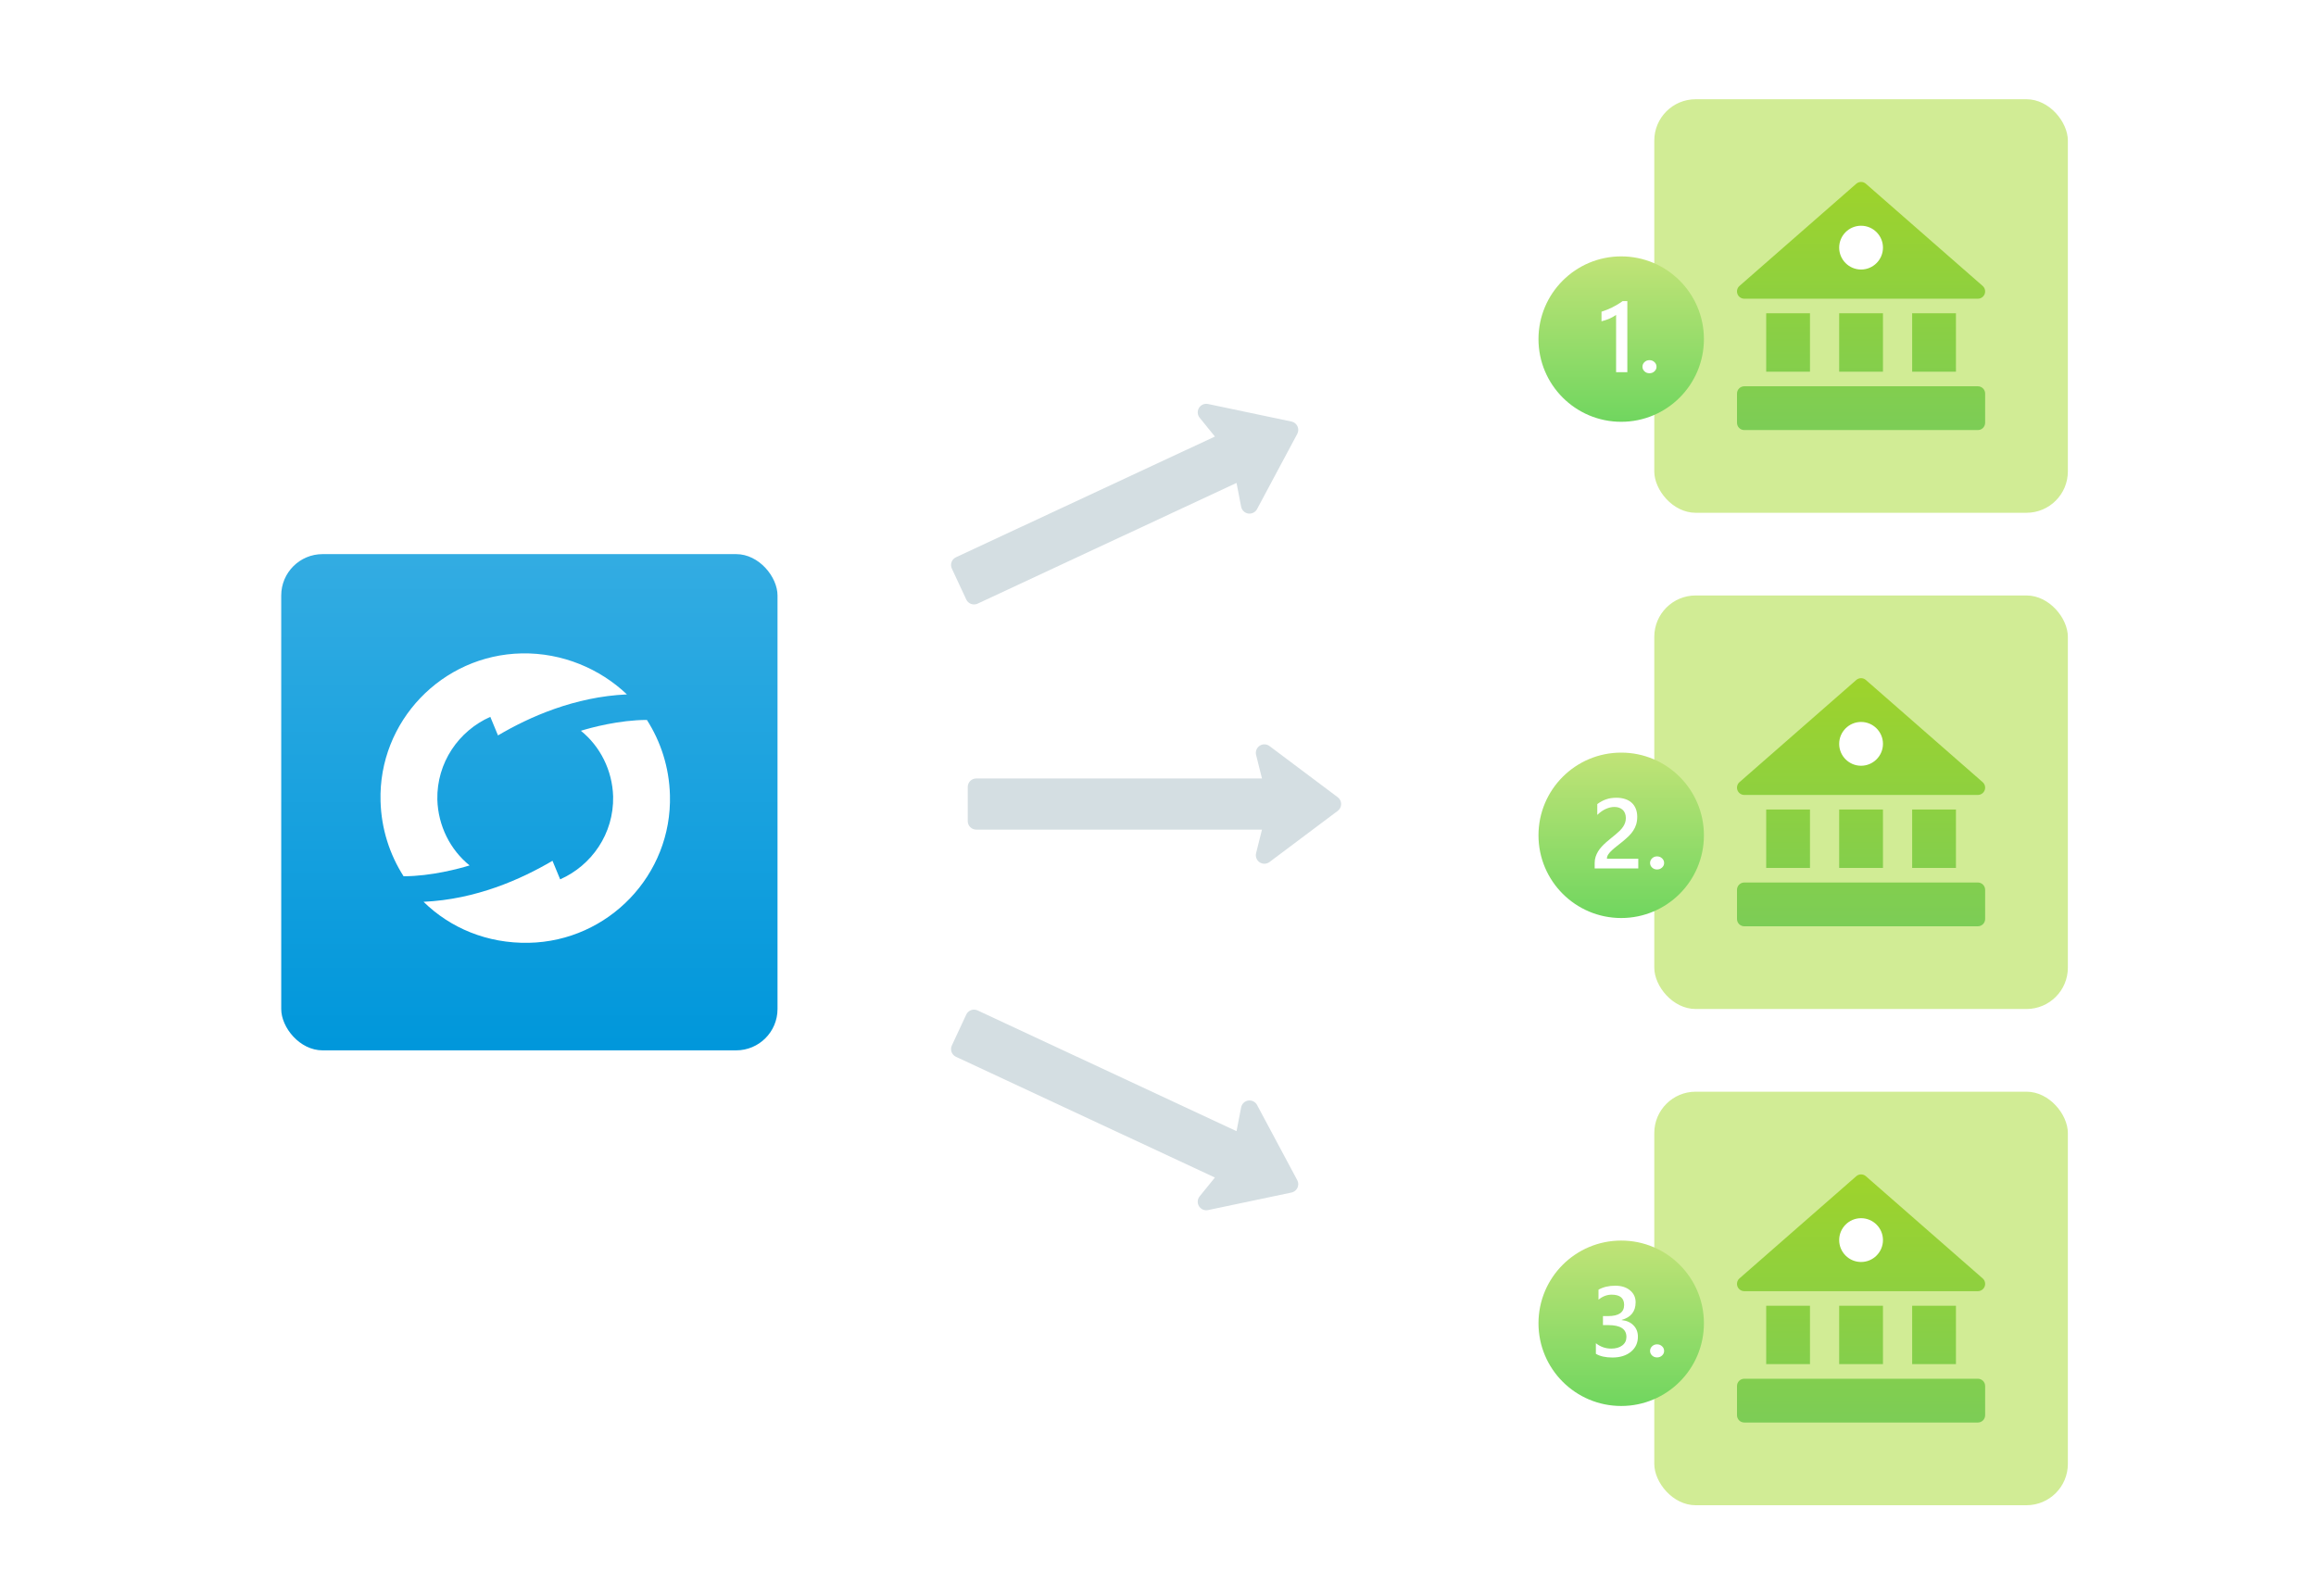 <svg width="280" height="193" viewBox="0 0 280 193" fill="none" xmlns="http://www.w3.org/2000/svg">
<rect x="280" width="193" height="280" rx="5" transform="rotate(90 280 0)" fill="white"/>
<path d="M161.728 98.044L153.479 104.231C153.128 104.493 152.653 104.505 152.29 104.265C151.926 104.023 151.755 103.579 151.859 103.156L152.57 100.312L118.03 100.312C117.46 100.312 116.999 99.851 116.999 99.281L116.999 95.156C116.999 94.586 117.46 94.125 118.03 94.125L152.57 94.125L151.859 91.281C151.755 90.858 151.926 90.414 152.29 90.172C152.658 89.929 153.131 89.947 153.479 90.207L161.728 96.394C162.279 96.806 162.278 97.632 161.728 98.044Z" fill="#D4DEE2"/>
<path d="M156.836 52.464L151.974 61.558C151.767 61.944 151.341 62.156 150.911 62.092C150.479 62.027 150.136 61.696 150.052 61.269L149.495 58.391L118.191 72.988C117.674 73.229 117.061 73.006 116.82 72.489L115.077 68.751C114.836 68.234 115.059 67.621 115.576 67.38L146.88 52.783L145.033 50.506C144.76 50.167 144.727 49.692 144.956 49.319C145.186 48.943 145.622 48.76 146.047 48.848L156.139 50.969C156.812 51.11 157.16 51.859 156.836 52.464Z" fill="#D4DEE2"/>
<path d="M156.836 142.697L151.974 133.603C151.767 133.218 151.341 133.006 150.911 133.07C150.479 133.135 150.136 133.465 150.052 133.893L149.495 136.771L118.191 122.173C117.674 121.933 117.061 122.156 116.82 122.672L115.077 126.411C114.836 126.927 115.059 127.54 115.576 127.781L146.88 142.378L145.033 144.655C144.76 144.994 144.727 145.469 144.956 145.842C145.186 146.219 145.622 146.402 146.047 146.314L156.139 144.192C156.812 144.052 157.16 143.302 156.836 142.697Z" fill="#D4DEE2"/>
<rect x="200" y="72" width="50" height="50" rx="5" fill="#D1EC95"/>
<rect x="200" y="132" width="50" height="50" rx="5" fill="#D1EC95"/>
<rect x="200" y="12" width="50" height="50" rx="5" fill="#D1EC95"/>
<circle cx="225" cy="30" r="4" fill="white"/>
<path d="M210.883 36.118H239.117C239.485 36.118 239.815 35.89 239.944 35.546C240.073 35.202 239.975 34.813 239.698 34.571L225.581 22.218C225.248 21.927 224.752 21.927 224.419 22.218L210.302 34.571C210.025 34.813 209.927 35.202 210.056 35.546C210.185 35.89 210.515 36.118 210.883 36.118ZM225 27.294C226.46 27.294 227.647 28.482 227.647 29.941C227.647 31.401 226.46 32.589 225 32.589C223.54 32.589 222.353 31.401 222.353 29.942C222.353 28.482 223.54 27.294 225 27.294ZM239.117 46.706H210.883C210.395 46.706 210 47.101 210 47.588V51.118C210 51.605 210.395 52 210.883 52H239.117C239.605 52 240 51.605 240 51.118V47.588C240 47.1 239.605 46.706 239.117 46.706ZM218.824 44.941V37.882H213.53V44.941H218.824ZM227.647 44.941V37.882H222.353V44.941H227.647ZM236.47 44.941V37.882H231.176V44.941H236.47Z" fill="url(#paint0_linear_1861_11275)"/>
<circle cx="225" cy="90" r="4" fill="white"/>
<path d="M210.883 96.118H239.117C239.485 96.118 239.815 95.89 239.944 95.546C240.073 95.202 239.975 94.813 239.698 94.571L225.581 82.218C225.248 81.927 224.752 81.927 224.419 82.218L210.302 94.571C210.025 94.813 209.927 95.202 210.056 95.546C210.185 95.89 210.515 96.118 210.883 96.118ZM225 87.294C226.46 87.294 227.647 88.482 227.647 89.941C227.647 91.401 226.46 92.588 225 92.588C223.54 92.588 222.353 91.401 222.353 89.942C222.353 88.482 223.54 87.294 225 87.294ZM239.117 106.706H210.883C210.395 106.706 210 107.101 210 107.588V111.118C210 111.605 210.395 112 210.883 112H239.117C239.605 112 240 111.605 240 111.118V107.588C240 107.101 239.605 106.706 239.117 106.706ZM218.824 104.941V97.882H213.53V104.941H218.824ZM227.647 104.941V97.882H222.353V104.941H227.647ZM236.47 104.941V97.882H231.176V104.941H236.47Z" fill="url(#paint1_linear_1861_11275)"/>
<circle cx="225" cy="150" r="4" fill="white"/>
<path d="M210.883 156.118H239.117C239.485 156.118 239.815 155.89 239.944 155.546C240.073 155.202 239.975 154.813 239.698 154.571L225.581 142.218C225.248 141.927 224.752 141.927 224.419 142.218L210.302 154.571C210.025 154.813 209.927 155.202 210.056 155.546C210.185 155.89 210.515 156.118 210.883 156.118ZM225 147.294C226.46 147.294 227.647 148.482 227.647 149.941C227.647 151.401 226.46 152.589 225 152.589C223.54 152.589 222.353 151.401 222.353 149.941C222.353 148.482 223.54 147.294 225 147.294ZM239.117 166.706H210.883C210.395 166.706 210 167.101 210 167.588V171.118C210 171.605 210.395 172 210.883 172H239.117C239.605 172 240 171.605 240 171.118V167.588C240 167.101 239.605 166.706 239.117 166.706ZM218.824 164.941V157.882H213.53V164.941H218.824ZM227.647 164.941V157.882H222.353V164.941H227.647ZM236.47 164.941V157.882H231.176V164.941H236.47Z" fill="url(#paint2_linear_1861_11275)"/>
<g filter="url(#filter0_d_1861_11275)">
<circle cx="196" cy="37" r="10" fill="url(#paint3_linear_1861_11275)"/>
<path d="M196.742 32.41V41H195.383V34.074C195.137 34.25 194.871 34.4 194.586 34.525C194.305 34.647 193.982 34.754 193.619 34.848V33.688C193.846 33.613 194.064 33.535 194.275 33.453C194.486 33.371 194.693 33.279 194.896 33.178C195.104 33.076 195.311 32.963 195.518 32.838C195.729 32.713 195.945 32.57 196.168 32.41H196.742ZM199.414 41.129C199.18 41.129 198.98 41.053 198.816 40.9C198.652 40.744 198.57 40.559 198.57 40.344C198.57 40.125 198.652 39.938 198.816 39.781C198.98 39.625 199.18 39.547 199.414 39.547C199.652 39.547 199.854 39.625 200.018 39.781C200.186 39.938 200.27 40.125 200.27 40.344C200.27 40.559 200.186 40.744 200.018 40.9C199.854 41.053 199.652 41.129 199.414 41.129Z" fill="white"/>
</g>
<g filter="url(#filter1_d_1861_11275)">
<circle cx="196" cy="97" r="10" fill="url(#paint4_linear_1861_11275)"/>
<path d="M198.066 101H192.793V100.35C192.793 100.084 192.83 99.836 192.904 99.606C192.979 99.371 193.078 99.152 193.203 98.949C193.328 98.742 193.475 98.549 193.643 98.369C193.811 98.186 193.99 98.01 194.182 97.842C194.373 97.67 194.568 97.506 194.768 97.35C194.967 97.189 195.162 97.029 195.354 96.869C195.533 96.717 195.697 96.568 195.846 96.424C195.994 96.275 196.121 96.123 196.227 95.967C196.332 95.811 196.414 95.647 196.473 95.475C196.531 95.299 196.561 95.109 196.561 94.906C196.561 94.684 196.525 94.49 196.455 94.326C196.389 94.158 196.293 94.019 196.168 93.91C196.047 93.797 195.902 93.713 195.734 93.658C195.566 93.6 195.383 93.57 195.184 93.57C194.84 93.57 194.49 93.65 194.135 93.811C193.779 93.971 193.438 94.211 193.109 94.531V93.225C193.281 93.096 193.455 92.984 193.631 92.891C193.807 92.793 193.988 92.713 194.176 92.65C194.363 92.584 194.561 92.535 194.768 92.504C194.975 92.473 195.195 92.457 195.43 92.457C195.809 92.457 196.152 92.508 196.461 92.609C196.77 92.707 197.033 92.853 197.252 93.049C197.471 93.24 197.639 93.481 197.756 93.769C197.877 94.059 197.938 94.391 197.938 94.766C197.938 95.106 197.895 95.412 197.809 95.686C197.727 95.955 197.607 96.207 197.451 96.441C197.299 96.676 197.113 96.898 196.895 97.109C196.676 97.32 196.432 97.537 196.162 97.76C195.936 97.943 195.709 98.123 195.482 98.299C195.26 98.471 195.059 98.641 194.879 98.809C194.699 98.973 194.553 99.139 194.439 99.307C194.33 99.471 194.275 99.637 194.275 99.805V99.834H198.066V101ZM200.334 101.129C200.1 101.129 199.9 101.053 199.736 100.9C199.572 100.744 199.49 100.559 199.49 100.344C199.49 100.125 199.572 99.938 199.736 99.781C199.9 99.625 200.1 99.547 200.334 99.547C200.572 99.547 200.773 99.625 200.938 99.781C201.105 99.938 201.189 100.125 201.189 100.344C201.189 100.559 201.105 100.744 200.938 100.9C200.773 101.053 200.572 101.129 200.334 101.129Z" fill="white"/>
</g>
<g filter="url(#filter2_d_1861_11275)">
<circle cx="196" cy="156" r="10" fill="url(#paint5_linear_1861_11275)"/>
<path d="M192.939 159.689V158.412C193.486 158.846 194.104 159.062 194.791 159.062C195.35 159.062 195.795 158.936 196.127 158.682C196.463 158.428 196.631 158.084 196.631 157.65C196.631 156.697 195.902 156.221 194.445 156.221H193.795V155.131H194.416C195.709 155.131 196.355 154.682 196.355 153.783C196.355 152.955 195.852 152.541 194.844 152.541C194.281 152.541 193.752 152.742 193.256 153.145V151.938C193.826 151.617 194.5 151.457 195.277 151.457C196.023 151.457 196.621 151.645 197.07 152.02C197.52 152.395 197.744 152.875 197.744 153.461C197.744 154.566 197.182 155.277 196.057 155.594V155.617C196.662 155.676 197.141 155.889 197.492 156.256C197.844 156.619 198.02 157.074 198.02 157.621C198.02 158.375 197.736 158.984 197.17 159.449C196.604 159.91 195.857 160.141 194.932 160.141C194.1 160.141 193.436 159.99 192.939 159.689ZM200.334 160.129C200.1 160.129 199.9 160.053 199.736 159.9C199.572 159.744 199.49 159.559 199.49 159.344C199.49 159.125 199.572 158.938 199.736 158.781C199.9 158.625 200.1 158.547 200.334 158.547C200.572 158.547 200.773 158.625 200.938 158.781C201.105 158.938 201.189 159.125 201.189 159.344C201.189 159.559 201.105 159.744 200.938 159.9C200.773 160.053 200.572 160.129 200.334 160.129Z" fill="white"/>
</g>
<rect x="34" y="67" width="60" height="60" rx="5" fill="url(#paint6_linear_1861_11275)"/>
<path d="M63.919 113.997C73.57 113.81 81.272 105.763 80.994 96.126C80.901 92.757 79.88 89.67 78.21 87.05C74.869 87.05 71.435 87.986 70.229 88.36C72.549 90.231 74.034 93.132 74.127 96.313C74.219 100.804 71.528 104.64 67.723 106.324C67.352 105.389 67.167 105.014 66.795 104.079C62.991 106.324 57.516 108.757 51.205 109.038C54.453 112.219 58.907 114.09 63.919 113.997Z" fill="white"/>
<path d="M63.083 79.003C53.431 79.19 45.729 87.237 46.007 96.874C46.1 100.243 47.121 103.33 48.791 105.95C52.132 105.95 55.566 105.015 56.772 104.64C54.452 102.769 52.967 99.868 52.874 96.687C52.782 92.196 55.473 88.36 59.278 86.676C59.649 87.611 59.834 87.986 60.206 88.921C64.01 86.676 69.486 84.243 75.796 83.962C72.548 80.874 68.001 78.91 63.083 79.003Z" fill="white"/>
<defs>
<filter id="filter0_d_1861_11275" x="182" y="27" width="28" height="28" filterUnits="userSpaceOnUse" color-interpolation-filters="sRGB">
<feFlood flood-opacity="0" result="BackgroundImageFix"/>
<feColorMatrix in="SourceAlpha" type="matrix" values="0 0 0 0 0 0 0 0 0 0 0 0 0 0 0 0 0 0 127 0" result="hardAlpha"/>
<feOffset dy="4"/>
<feGaussianBlur stdDeviation="2"/>
<feComposite in2="hardAlpha" operator="out"/>
<feColorMatrix type="matrix" values="0 0 0 0 0 0 0 0 0 0 0 0 0 0 0 0 0 0 0.08 0"/>
<feBlend mode="normal" in2="BackgroundImageFix" result="effect1_dropShadow_1861_11275"/>
<feBlend mode="normal" in="SourceGraphic" in2="effect1_dropShadow_1861_11275" result="shape"/>
</filter>
<filter id="filter1_d_1861_11275" x="182" y="87" width="28" height="28" filterUnits="userSpaceOnUse" color-interpolation-filters="sRGB">
<feFlood flood-opacity="0" result="BackgroundImageFix"/>
<feColorMatrix in="SourceAlpha" type="matrix" values="0 0 0 0 0 0 0 0 0 0 0 0 0 0 0 0 0 0 127 0" result="hardAlpha"/>
<feOffset dy="4"/>
<feGaussianBlur stdDeviation="2"/>
<feComposite in2="hardAlpha" operator="out"/>
<feColorMatrix type="matrix" values="0 0 0 0 0 0 0 0 0 0 0 0 0 0 0 0 0 0 0.08 0"/>
<feBlend mode="normal" in2="BackgroundImageFix" result="effect1_dropShadow_1861_11275"/>
<feBlend mode="normal" in="SourceGraphic" in2="effect1_dropShadow_1861_11275" result="shape"/>
</filter>
<filter id="filter2_d_1861_11275" x="182" y="146" width="28" height="28" filterUnits="userSpaceOnUse" color-interpolation-filters="sRGB">
<feFlood flood-opacity="0" result="BackgroundImageFix"/>
<feColorMatrix in="SourceAlpha" type="matrix" values="0 0 0 0 0 0 0 0 0 0 0 0 0 0 0 0 0 0 127 0" result="hardAlpha"/>
<feOffset dy="4"/>
<feGaussianBlur stdDeviation="2"/>
<feComposite in2="hardAlpha" operator="out"/>
<feColorMatrix type="matrix" values="0 0 0 0 0 0 0 0 0 0 0 0 0 0 0 0 0 0 0.08 0"/>
<feBlend mode="normal" in2="BackgroundImageFix" result="effect1_dropShadow_1861_11275"/>
<feBlend mode="normal" in="SourceGraphic" in2="effect1_dropShadow_1861_11275" result="shape"/>
</filter>
<linearGradient id="paint0_linear_1861_11275" x1="225" y1="22" x2="225" y2="52" gradientUnits="userSpaceOnUse">
<stop stop-color="#9ED32B"/>
<stop offset="1" stop-color="#7CCD56"/>
</linearGradient>
<linearGradient id="paint1_linear_1861_11275" x1="225" y1="82" x2="225" y2="112" gradientUnits="userSpaceOnUse">
<stop stop-color="#9ED32B"/>
<stop offset="1" stop-color="#7CCD56"/>
</linearGradient>
<linearGradient id="paint2_linear_1861_11275" x1="225" y1="142" x2="225" y2="172" gradientUnits="userSpaceOnUse">
<stop stop-color="#9ED32B"/>
<stop offset="1" stop-color="#7CCD56"/>
</linearGradient>
<linearGradient id="paint3_linear_1861_11275" x1="196" y1="27" x2="196" y2="47" gradientUnits="userSpaceOnUse">
<stop stop-color="#C1E377"/>
<stop offset="1" stop-color="#70D65F"/>
</linearGradient>
<linearGradient id="paint4_linear_1861_11275" x1="196" y1="87" x2="196" y2="107" gradientUnits="userSpaceOnUse">
<stop stop-color="#C1E377"/>
<stop offset="1" stop-color="#70D65F"/>
</linearGradient>
<linearGradient id="paint5_linear_1861_11275" x1="196" y1="146" x2="196" y2="166" gradientUnits="userSpaceOnUse">
<stop stop-color="#C1E377"/>
<stop offset="1" stop-color="#70D65F"/>
</linearGradient>
<linearGradient id="paint6_linear_1861_11275" x1="64" y1="67" x2="64" y2="127" gradientUnits="userSpaceOnUse">
<stop stop-color="#33ACE2"/>
<stop offset="1" stop-color="#0097DB"/>
</linearGradient>
</defs>
</svg>
